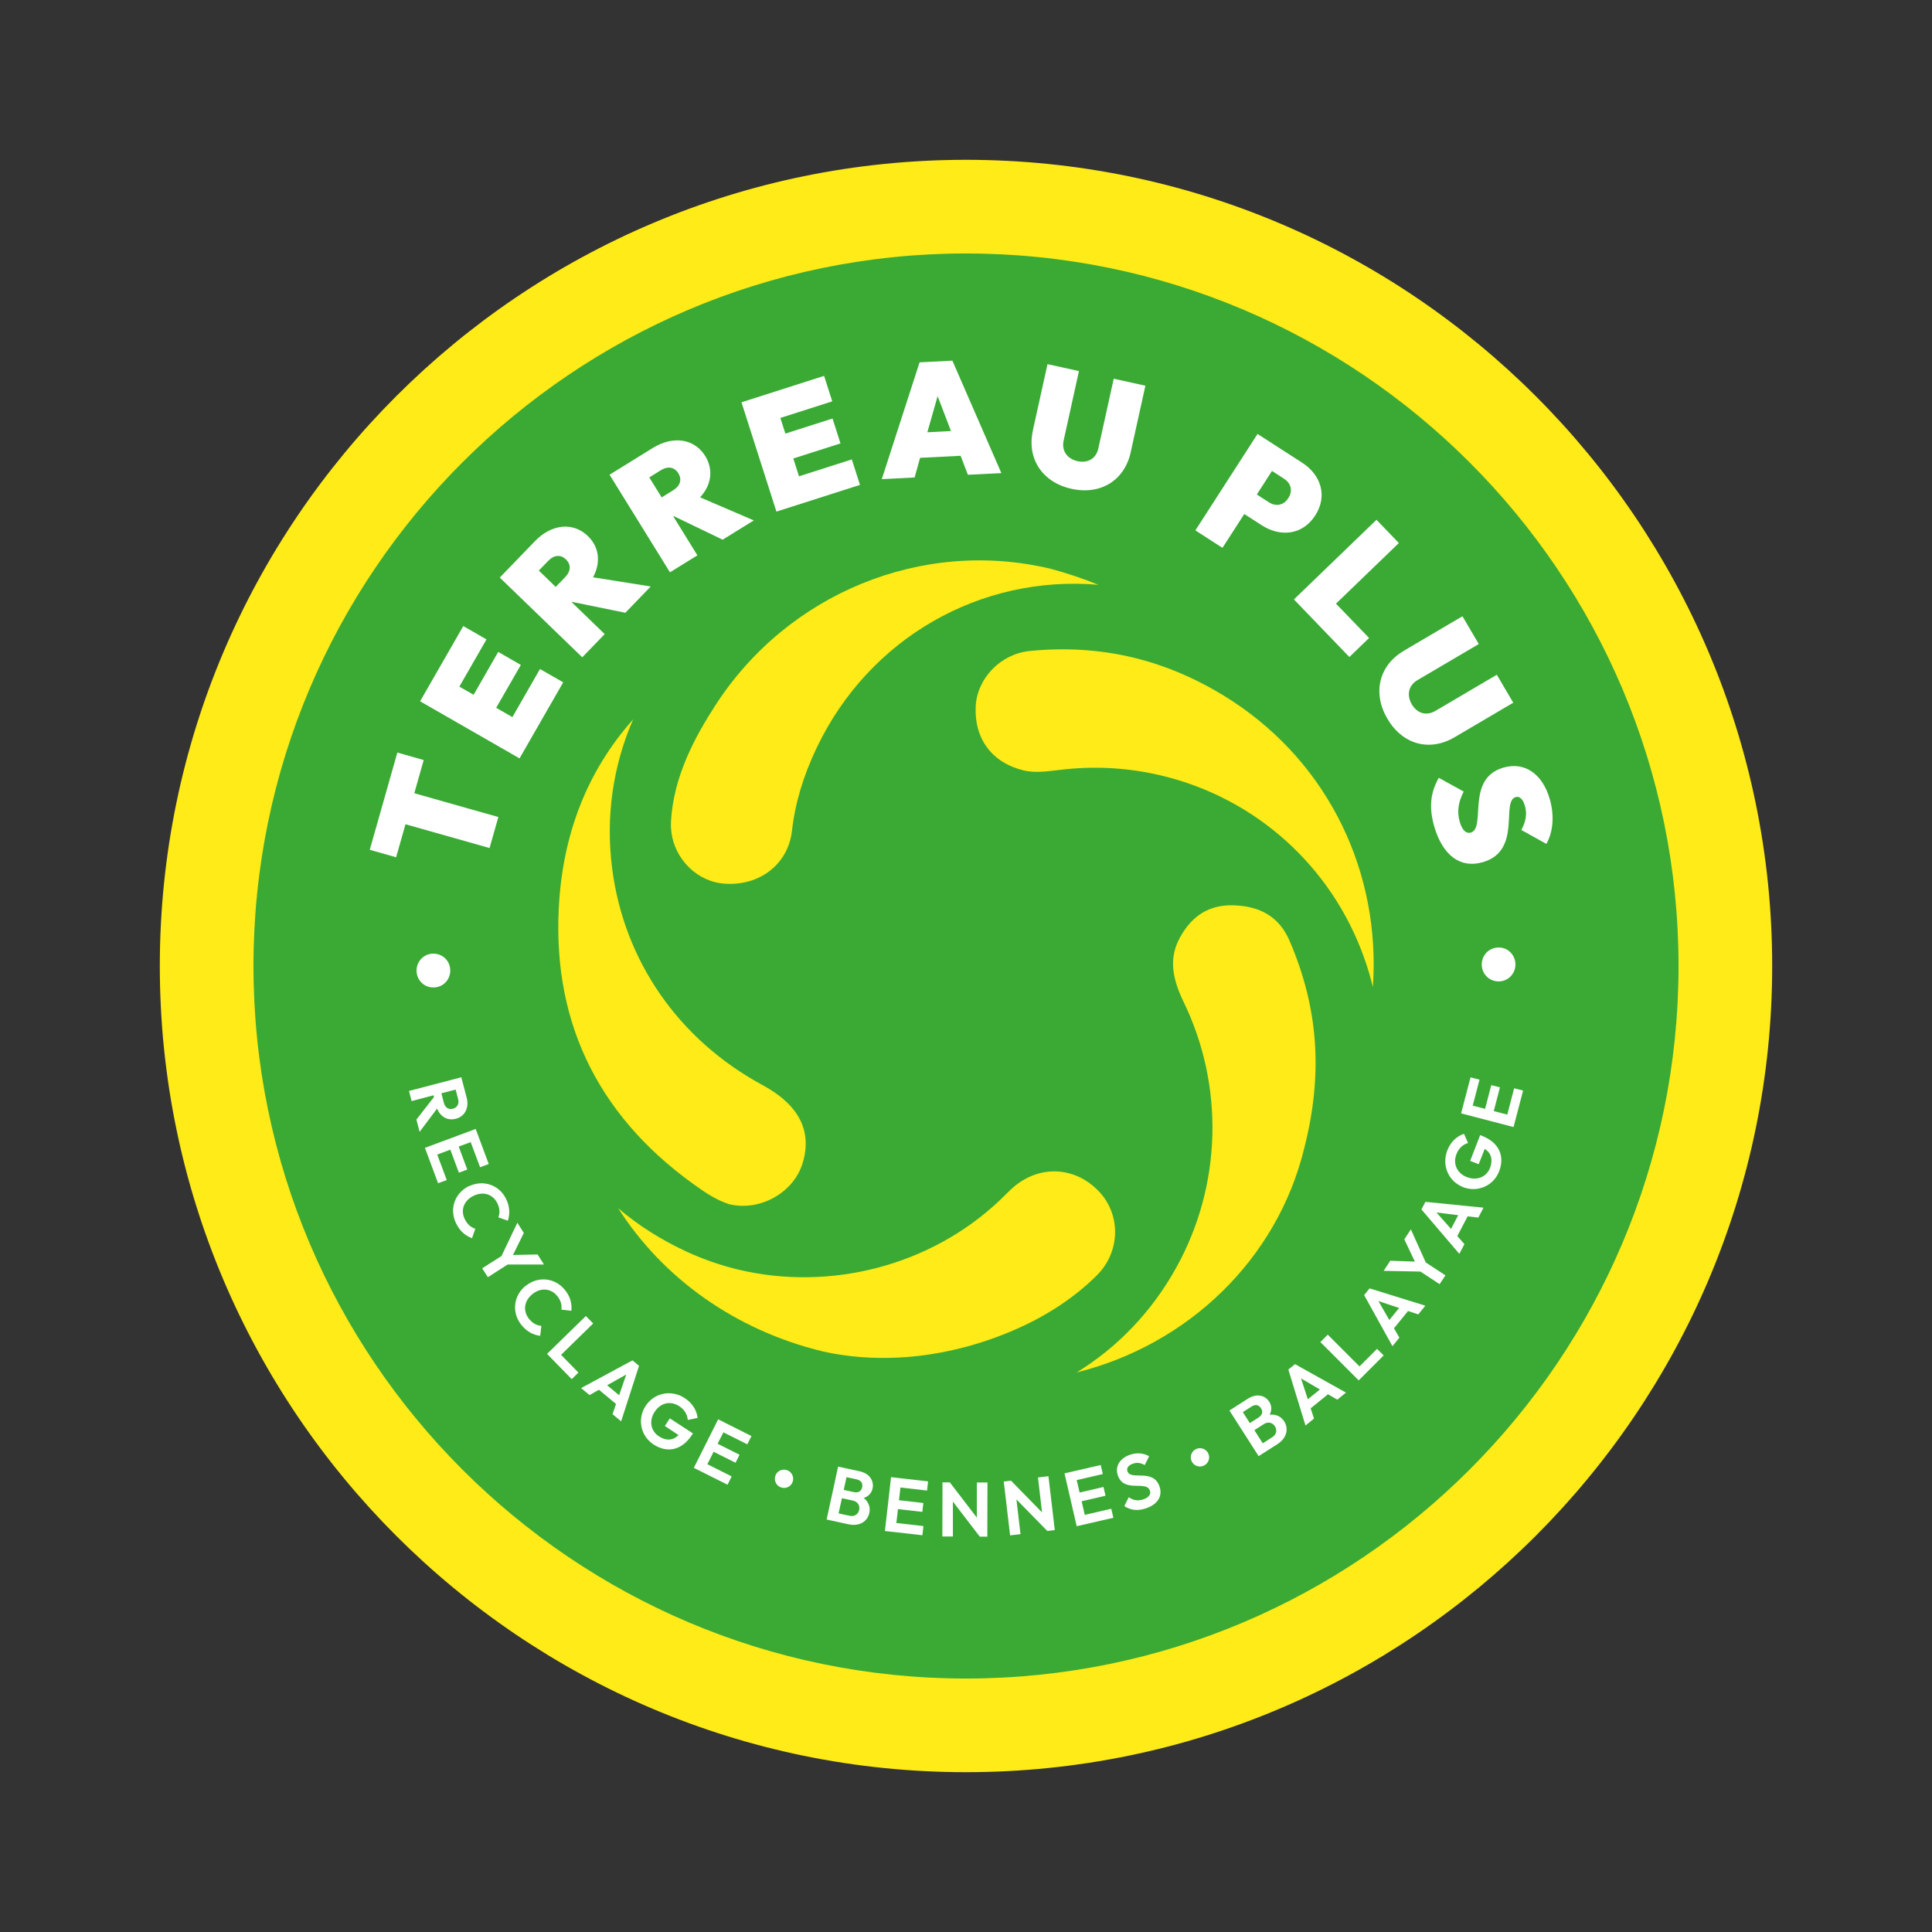 <?xml version="1.0" encoding="UTF-8"?> <svg xmlns="http://www.w3.org/2000/svg" id="Original" viewBox="0 0 265.48 265.48"><rect x="0" y="0" width="265.48" height="265.48" fill="#333333" stroke="none"/><defs><style>.cls-1{fill:#fff;}.cls-2{fill:#3aaa35;}.cls-3{fill:#feeb17;}</style></defs><path class="cls-3" d="M243.52,132.74c0,61.08-49.69,110.78-110.78,110.78S21.96,193.82,21.96,132.74,71.65,21.96,132.74,21.96s110.78,49.69,110.78,110.77Z"></path><path class="cls-2" d="M230.65,132.74c0,53.99-43.92,97.91-97.91,97.91s-97.91-43.92-97.91-97.91S78.75,34.83,132.74,34.83s97.91,43.92,97.91,97.91Z"></path><g><path class="cls-3" d="M98.34,121.24c-3.68-.89-6.32-4.44-6.14-8.26,.3-6.29,3.39-11.86,6.06-16,9.96-15.47,28.49-23.04,46.12-18.82,2.3,.62,4.48,1.35,6.55,2.2-16.12-1.39-31.48,7.25-38.7,22.38-1.86,3.89-2.97,7.62-3.4,11.4-.52,4.62-4.47,7.68-9.39,7.28-.37-.03-.73-.09-1.1-.18Z"></path><path class="cls-3" d="M188.66,135.67c-.33-1.38-.74-2.75-1.23-4.11-4.48-12.53-14.86-21.86-27.76-24.97-4.64-1.12-9.4-1.38-14.17-.78-1.93,.24-3.41,.39-4.83,.06-4.34-1.05-6.79-4.32-6.6-8.76,.17-3.88,3.41-7.24,7.38-7.65,4.91-.5,9.72-.2,14.28,.9,4.73,1.14,9.33,3.17,13.68,6.02,13.24,8.71,20.34,23.57,19.24,39.28Z"></path><path class="cls-3" d="M113.06,185.7c-12.03-2.91-22-10.09-28.11-19.67,2.78,2.37,5.94,4.37,9.46,5.99,2.23,1.02,4.57,1.84,6.97,2.42,12.72,3.06,26.48-.54,35.91-9.42,.29-.27,.57-.55,.85-.83,.48-.47,.93-.92,1.37-1.27,2.16-1.72,4.74-2.34,7.24-1.73,1.66,.4,3.18,1.33,4.4,2.68,2.92,3.24,2.74,8.24-.43,11.38-3.08,3.06-6.92,5.6-11.43,7.54-8.64,3.73-17.95,4.76-26.23,2.91Z"></path><path class="cls-3" d="M100.13,165.45c-1.08-.35-2.34-1-3.62-1.88-13.91-9.5-20.54-22.53-19.73-38.73,.51-10.24,3.94-18.93,10.22-25.99-2.76,6.34-3.79,13.33-2.89,20.43,1.61,12.72,9.13,23.58,20.65,29.81,5.03,2.72,6.89,6.34,5.52,10.77-1.25,4.06-5.87,6.63-10.09,5.61h-.05Z"></path><path class="cls-3" d="M147.94,188.59c5.62-3.44,10.33-8.34,13.7-14.42,6.25-11.27,6.62-24.93,.99-36.52-1.76-3.63-1.9-6.28-.46-8.88,1.68-3.02,4.06-4.45,7.28-4.37,.86,.02,1.68,.12,2.42,.3,2.53,.61,4.29,2.13,5.36,4.64,3.94,9.21,4.58,18.21,2.01,28.35-3.74,15.49-16.13,27.13-31.3,30.9Z"></path></g><g><path class="cls-1" d="M59.59,135.69c-1.31,.03-2.34-1.02-2.35-2.3s1-2.34,2.28-2.35c1.31-.01,2.34,1,2.35,2.3,.01,1.28-.97,2.33-2.28,2.35Z"></path><path class="cls-1" d="M55.72,113.26l-1.29,4.54-3.62-1.03,3.79-13.36,3.62,1.03-1.29,4.56,11.55,3.27-1.21,4.26-11.55-3.27Z"></path><path class="cls-1" d="M57.73,96.36l5.93-10.33,3.19,1.83-3.73,6.49,1.96,1.12,3.38-5.89,3.11,1.79-3.39,5.89,2.23,1.28,3.79-6.61,3.19,1.83-6,10.45-13.67-7.85Z"></path><path class="cls-1" d="M68.67,79.37l4.85-5.02c2.26-2.34,5.22-2.66,7.26-.69,1.58,1.52,1.8,3.65,.71,5.67l7.93,1.26-3.49,3.61-7.31-1.49-.05,.05,4.52,4.37-3.08,3.19-11.34-10.96Zm5.37-.97l2.32,2.25,1.28-1.32c.85-.88,.83-1.78,.13-2.46s-1.61-.66-2.45,.21l-1.28,1.32Z"></path><path class="cls-1" d="M83.78,65.22l5.93-3.67c2.77-1.71,5.71-1.29,7.2,1.12,1.15,1.87,.85,3.98-.71,5.67l7.38,3.17-4.28,2.65-6.72-3.24-.06,.04,3.31,5.35-3.77,2.33-8.3-13.41Zm5.44,.38l1.7,2.75,1.56-.97c1.04-.64,1.24-1.52,.73-2.35-.51-.83-1.4-1.04-2.43-.4l-1.56,.97Z"></path><path class="cls-1" d="M101.89,55.28l11.35-3.63,1.12,3.5-7.13,2.28,.69,2.15,6.48-2.07,1.09,3.42-6.48,2.07,.78,2.45,7.26-2.32,1.12,3.5-11.48,3.67-4.8-15.02Z"></path><path class="cls-1" d="M126.36,49.79l4.51-.23,6.73,15.45-4.6,.23-1-2.61-5.57,.28-.75,2.7-4.51,.23,5.19-16.05Zm4.32,9.45l-1.84-4.81-1.41,4.97,3.25-.17Z"></path><path class="cls-1" d="M141.92,59.18l2.02-9.14,4.32,.95-2.1,9.53c-.33,1.49,.55,2.55,1.91,2.85,1.36,.3,2.54-.3,2.86-1.77l2.11-9.56,4.35,.96-2.02,9.16c-.84,3.8-4.07,5.9-8.13,5.01-4.06-.9-6.15-4.19-5.31-7.99Z"></path><path class="cls-1" d="M172.8,59.63l6.14,3.96c2.55,1.64,3.53,4.54,1.79,7.24-1.74,2.7-4.78,3-7.33,1.36l-2.42-1.56-3,4.65-3.72-2.4,8.54-13.25Zm1.99,5.08l-2.09,3.24,1.69,1.09c.84,.54,1.95,.49,2.64-.59,.7-1.08,.28-2.11-.56-2.65l-1.69-1.09Z"></path><path class="cls-1" d="M189.15,71.43l3.07,3.19-8.64,8.33,4.55,4.72-2.71,2.61-7.62-7.91,11.35-10.95Z"></path><path class="cls-1" d="M192.89,89.43l8.07-4.75,2.24,3.82-8.41,4.95c-1.32,.77-1.49,2.14-.79,3.34,.71,1.2,1.95,1.65,3.25,.89l8.43-4.96,2.26,3.84-8.09,4.76c-3.36,1.97-7.09,1.04-9.2-2.55-2.11-3.59-1.12-7.36,2.24-9.33Z"></path><path class="cls-1" d="M197.7,106.88l3.43,1.89c-.74,1.41-.95,2.77-.54,4.17,.34,1.17,.9,1.65,1.51,1.47,2.17-.63-.75-7.41,4.48-8.93,2.93-.85,5.37,.86,6.37,4.3,.66,2.25,.48,4.52-.46,6.18l-3.44-1.91c.64-1.2,.81-2.22,.49-3.32-.26-.89-.7-1.37-1.27-1.2-2.06,.6,.9,7.37-4.5,8.94-3.08,.9-5.51-.89-6.68-4.88-.75-2.59-.56-4.61,.61-6.7Z"></path><path class="cls-1" d="M205.9,130.2c1.31-.03,2.33,1.03,2.34,2.32,0,1.28-1.01,2.33-2.29,2.34-1.31,0-2.33-1.01-2.34-2.32,0-1.28,.99-2.33,2.29-2.34Z"></path></g><g><path class="cls-1" d="M63.39,148.03l.74,2.82c.36,1.39-.27,2.57-1.49,2.88-1.14,.3-2.11-.26-2.58-1.4l-2.4,3.2-.44-1.69,2.41-3.09-.06-.24-3.01,.79-.36-1.39,7.2-1.88Zm-.77,1.69l-1.97,.51,.34,1.3c.18,.69,.65,.98,1.26,.82,.55-.14,.88-.65,.7-1.33l-.34-1.3Z"></path><path class="cls-1" d="M65.37,155.14l1.79,4.81-1.19,.44-1.29-3.45-1.65,.61,1.18,3.16-1.15,.43-1.18-3.16-1.8,.67,1.31,3.5-1.19,.44-1.81-4.86,6.98-2.6Z"></path><path class="cls-1" d="M64.45,163c1.94-.93,4.16-.2,5.11,1.78,.51,1.07,.52,2.05,.22,2.96l-1.3-.46c.23-.58,.21-1.22-.13-1.93-.6-1.24-1.93-1.68-3.26-1.04-1.35,.65-1.83,1.96-1.23,3.2,.36,.75,.86,1.15,1.45,1.33l-.45,1.3c-.91-.33-1.68-.97-2.2-2.06-.95-1.98-.15-4.17,1.8-5.11Z"></path><path class="cls-1" d="M68.92,172.58l2.17-4.56,.89,1.4-1.49,3.03,3.38-.07,.88,1.38h-4.99s-2.72,1.74-2.72,1.74l-.78-1.22,2.67-1.7Z"></path><path class="cls-1" d="M72.27,176.67c1.68-1.34,4.01-1.11,5.38,.61,.74,.93,.96,1.89,.86,2.84l-1.37-.16c.09-.61-.06-1.24-.55-1.85-.86-1.08-2.25-1.22-3.41-.3-1.17,.93-1.35,2.32-.5,3.4,.52,.65,1.09,.93,1.71,.98l-.16,1.37c-.96-.12-1.85-.58-2.6-1.52-1.36-1.72-1.06-4.04,.63-5.38Z"></path><path class="cls-1" d="M80.5,180.83l1.01,1.03-4.41,4.31,2.38,2.44-.92,.9-3.39-3.47,5.33-5.2Z"></path><path class="cls-1" d="M86.91,186.93l.9,.75-2.46,7.63-1.18-.98,.48-1.41-2.35-1.95-1.29,.73-1.16-.96,7.06-3.81Zm-1.83,4.78l.98-2.84-2.63,1.48,1.64,1.37Z"></path><path class="cls-1" d="M88.72,193.19c1.17-1.8,3.52-2.28,5.36-1.08,1.03,.67,1.66,1.66,1.78,2.73l-1.35,.28c-.06-.77-.47-1.43-1.17-1.89-1.19-.78-2.57-.48-3.38,.76-.81,1.24-.55,2.64,.58,3.38,.98,.64,1.94,.59,2.7-.17l-1.88-1.25,.68-1.05,3.18,2.07-.11,.17c-1.46,2.24-3.49,2.53-5.3,1.35-1.78-1.16-2.27-3.5-1.1-5.29Z"></path><path class="cls-1" d="M98.68,195.03l4.58,2.3-.57,1.14-3.29-1.65-.79,1.57,3.01,1.51-.55,1.1-3.01-1.51-.86,1.71,3.34,1.68-.57,1.14-4.63-2.32,3.34-6.66Z"></path><path class="cls-1" d="M106.54,202.79c.23-.66,.95-1,1.61-.77,.66,.23,1,.95,.77,1.61-.23,.65-.95,.99-1.6,.76-.66-.23-1-.95-.77-1.6Z"></path><path class="cls-1" d="M115.17,201.53l2.94,.64c1.44,.31,2.01,1.37,1.79,2.37-.14,.64-.56,1.08-1.21,1.3,.66,.53,.94,1.26,.77,2.05-.25,1.16-1.33,1.9-2.89,1.56l-2.98-.65,1.58-7.28Zm.52,4.34l-.46,2.09,1.53,.33c.67,.15,1.18-.24,1.3-.81,.13-.58-.18-1.13-.85-1.28l-1.53-.33Zm.63-2.89l-.38,1.75,1.38,.3c.58,.13,1.03-.08,1.15-.66,.13-.59-.19-.96-.77-1.09l-1.38-.3Z"></path><path class="cls-1" d="M122.44,202.98l5.09,.58-.14,1.26-3.66-.42-.2,1.75,3.35,.38-.14,1.22-3.35-.38-.22,1.91,3.72,.42-.14,1.26-5.15-.58,.84-7.4Z"></path><path class="cls-1" d="M129.51,203.7h1.01s3.71,4.84,3.71,4.84v-4.83s1.46,0,1.46,0l-.02,7.44h-1.04s-3.69-4.81-3.69-4.81v4.79s-1.45,0-1.45,0l.02-7.44Z"></path><path class="cls-1" d="M137.92,203.58l1-.12,4.27,4.36-.56-4.8,1.44-.17,.87,7.4-1.03,.12-4.24-4.33,.56,4.77-1.43,.17-.87-7.4Z"></path><path class="cls-1" d="M146.26,202.46l4.99-1.15,.29,1.24-3.59,.83,.4,1.71,3.28-.76,.28,1.2-3.28,.76,.43,1.87,3.64-.84,.29,1.24-5.04,1.16-1.67-7.25Z"></path><path class="cls-1" d="M154.5,206.95l.6-1.21c.61,.41,1.22,.55,2.02,.29,.71-.24,1.06-.69,.9-1.18-.5-1.5-3.58,.37-4.42-2.13-.43-1.28,.34-2.37,1.71-2.83,.96-.32,1.89-.2,2.59,.22l-.6,1.21c-.56-.31-1.05-.39-1.6-.2-.63,.21-.93,.59-.78,1.04,.45,1.36,3.55-.46,4.42,2.13,.44,1.32-.28,2.44-1.89,2.98-1.15,.38-2.04,.26-2.95-.31Z"></path><path class="cls-1" d="M163.75,200.8c-.3-.63-.03-1.38,.6-1.68,.63-.3,1.38-.03,1.68,.6,.3,.62,.03,1.37-.6,1.67-.63,.3-1.38,.04-1.68-.59Z"></path><path class="cls-1" d="M168.94,193.82l2.53-1.62c1.24-.79,2.39-.45,2.94,.42,.35,.55,.37,1.16,.06,1.78,.85-.09,1.55,.22,1.99,.91,.64,1,.39,2.29-.94,3.14l-2.57,1.64-4.01-6.27Zm1.84,.22l.96,1.51,1.19-.76c.5-.32,.67-.78,.35-1.28-.33-.51-.82-.55-1.31-.23l-1.19,.76Zm1.59,2.49l1.15,1.8,1.32-.85c.58-.37,.67-1,.35-1.49-.32-.5-.93-.68-1.51-.31l-1.32,.85Z"></path><path class="cls-1" d="M177.04,188.19l.91-.74,7,3.91-1.19,.97-1.28-.74-2.38,1.93,.46,1.41-1.17,.95-2.35-7.67Zm4.33,2.74l-2.59-1.52,.93,2.87,1.66-1.35Z"></path><path class="cls-1" d="M181.43,184.42l1.02-1.02,4.36,4.36,2.41-2.41,.91,.9-3.43,3.43-5.26-5.26Z"></path><path class="cls-1" d="M187.46,177.95l.74-.91,7.66,2.38-.97,1.19-1.41-.46-1.93,2.37,.74,1.29-.95,1.17-3.89-7.02Zm4.8,1.78l-2.85-.95,1.5,2.61,1.35-1.66Z"></path><path class="cls-1" d="M195.18,174.73l-5.05-.1,.91-1.39,3.38,.12-1.45-3.06,.9-1.37,2.05,4.55,2.7,1.77-.8,1.21-2.65-1.74Z"></path><path class="cls-1" d="M195.32,166.19l.55-1.04,7.98,.8-.71,1.36-1.47-.17-1.42,2.71,.98,1.11-.7,1.33-5.21-6.1Zm5.06,.79l-2.99-.37,2,2.26,.99-1.9Z"></path><path class="cls-1" d="M201.05,163.12c-2.01-.77-2.96-2.97-2.18-5.02,.44-1.15,1.28-1.97,2.3-2.3l.56,1.26c-.74,.21-1.3,.76-1.6,1.54-.51,1.32,.07,2.62,1.44,3.15,1.38,.53,2.7-.02,3.18-1.27,.42-1.1,.17-2.03-.73-2.61l-.83,2.1-1.17-.45,1.37-3.54,.19,.07c2.49,.96,3.2,2.88,2.42,4.9-.76,1.98-2.95,2.95-4.95,2.18Z"></path><path class="cls-1" d="M200.77,153l1.3-4.96,1.23,.32-.93,3.57,1.7,.44,.85-3.26,1.19,.31-.85,3.26,1.86,.48,.94-3.62,1.23,.32-1.31,5.01-7.21-1.88Z"></path></g></svg> 